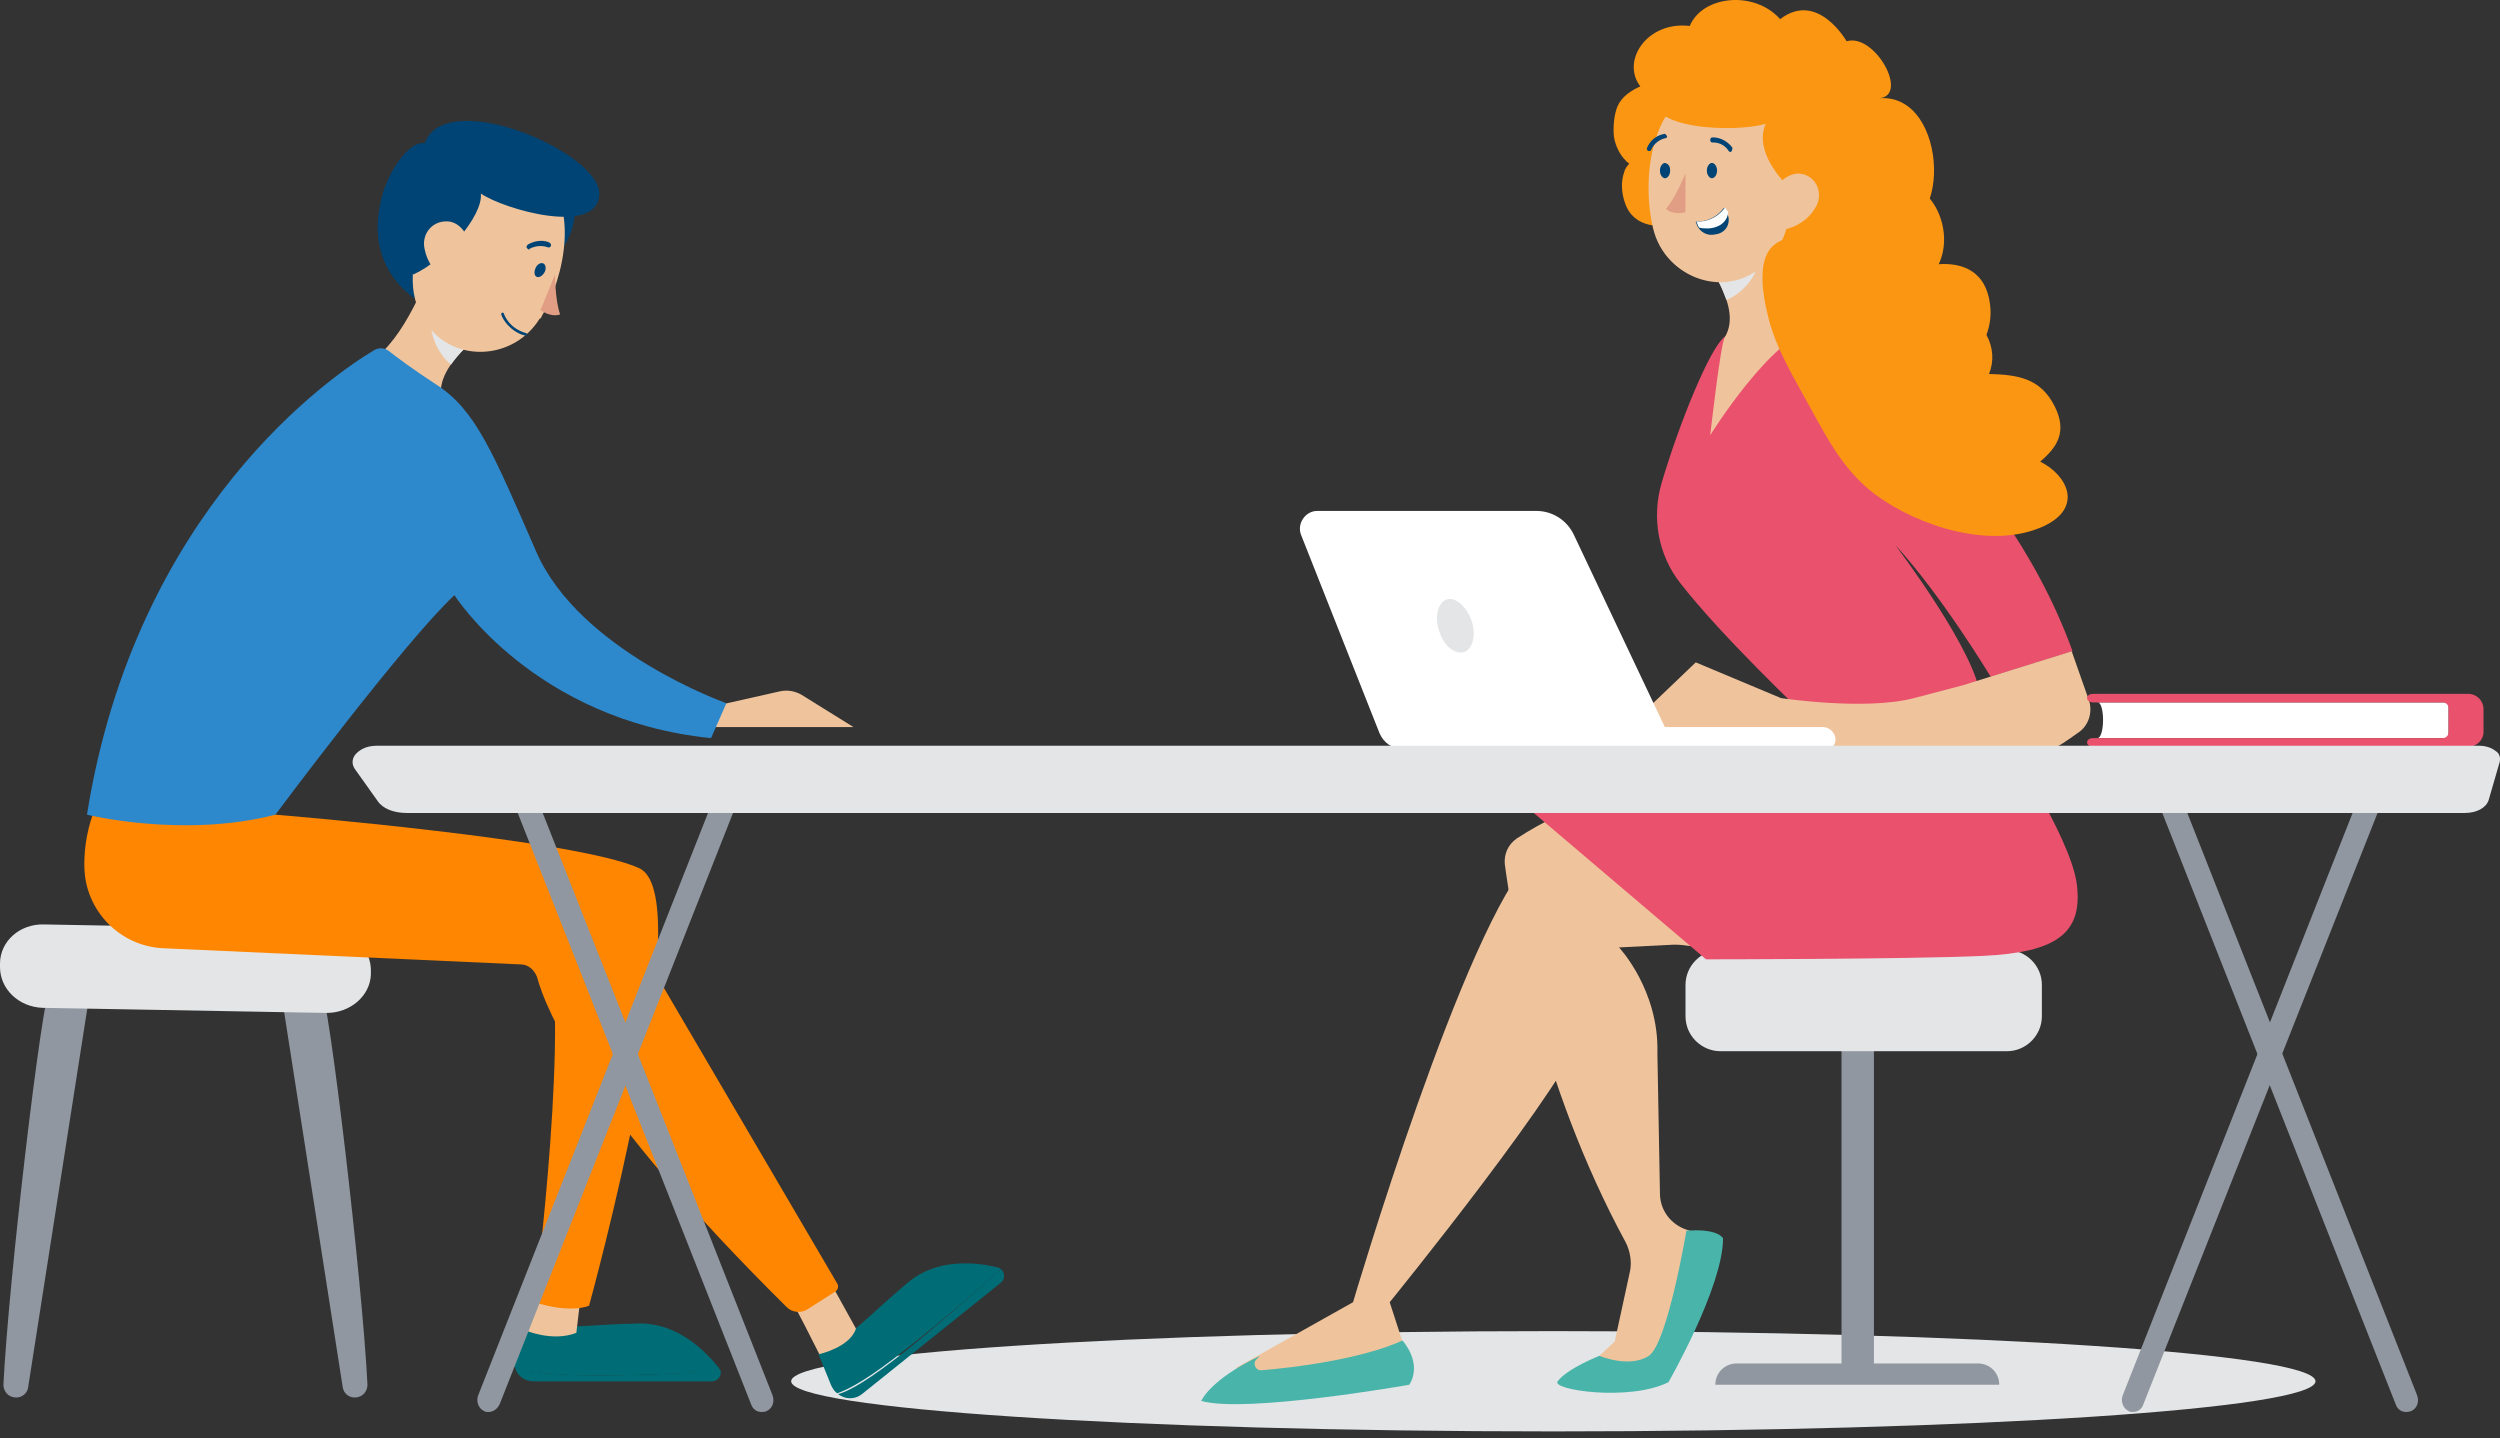 <svg fill="none" height="130" viewBox="0 0 226 130" width="226" xmlns="http://www.w3.org/2000/svg"><rect x="0" y="0" width="226" height="130" fill="#333333" stroke="none"/><path d="m140.421 129.399c38.052 0 68.9-2.03 68.9-4.533 0-2.504-30.848-4.533-68.9-4.533-38.053 0-68.9 2.029-68.9 4.533 0 2.503 30.848 4.533 68.9 4.533z" fill="#e3e5e7"/><path d="m4.548 89.108c-.771 1.154-3.776 26.69-4.239 36.074 0 .615.462 1.154 1.156 1.154.539 0 1.002-.385 1.079-.923l5.549-35.535z" fill="#9097a0"/><path d="m28.98 89.108c.771 1.154 3.776 26.69 4.239 36.074 0 .615-.462 1.154-1.156 1.154-.539 0-1.002-.385-1.079-.923l-5.549-35.535z" fill="#9097a0"/><path d="m0 87.108v.308c0 2 1.696 3.615 3.854 3.692l25.665.462c2.158 0 3.931-1.538 4.008-3.461v-.231c.077-2.077-1.619-3.769-3.854-3.846l-25.665-.462c-2.235-.077-4.008 1.538-4.008 3.538z" fill="#e3e5e7"/><path d="m34.528 17.96c-1.619 5.615 2.081 9.922 7.013 10.537 4.933.692-5.395-16.152-7.013-10.537z" fill="#004475"/><path d="m39.228 23.498c-1.156 3.231-3.699 8.922-6.936 9.691.694 2.538 1.156 7.615 4.778 7.922 2.389.231 3.006-4.23 2.852-5-.385-1.692.771-3.307 2.081-4.615z" fill="#efc49c"/><path d="m40.385 26.729 1.618 4.769c-.462.462-.848.923-1.233 1.461-1.156-.923-2.081-2.846-1.773-4.538.154-1 1.002-1.769 1.387-1.692z" fill="#e3e5e7"/><path d="m50.79 17.499c2.312.615.694 5.076-.925 5.846-1.696.769-1.619-6.461.925-5.846z" fill="#004475"/><path d="m48.94 28.652c0 .077-.077.154-.154.154-2.235 3.615-7.399 4.077-10.019.769-.231-.308-.463-.615-.617-.923-1.541-2.923-.694-5.461.385-9.922 1.079-4.461 6.397-6.461 10.096-3.461 3.853 3 2.466 9.691.308 13.383z" fill="#efc49c"/><path d="m48.399 24.267c-.154.385-.077.692.154.769s.539-.154.694-.462c.154-.308.077-.692-.154-.769-.231-.077-.539.077-.694.462z" fill="#004475"/><path d="m50.173 24.807s0 2.308.462 3.615c-.848.308-1.773-.385-1.773-.385z" fill="#e29e84"/><path d="m47.011 30.189c-1.31-.615-1.696-1.692-1.696-1.769s0-.154.077-.154c.077 0 .154 0 .154.077 0 0 .385 1.308 2.004 1.769.077 0 .077.077.077.154s-.077.077-.154.077c-.154-.077-.308-.077-.463-.154z" fill="#004475"/><path d="m47.707 22.498-.077-.077c-.077-.077 0-.231.077-.308 1.079-.615 1.927-.231 2.004-.154.077.077.154.154.077.308-.077.077-.154.154-.308.077 0 0-.771-.308-1.619.154 0 .077-.077.077-.154 0z" fill="#004475"/><path d="m63.275 64.187 1.773-.462 5.472-1.231c.694-.154 1.387 0 1.927.308l4.701 2.923h-12.948z" fill="#efc49c"/><path d="m54.026 124.335c-4.547 0-6.551-.385-7.476-.77.154.77.848 1.308 1.696 1.308h16.108c.539 0 .925-.538.771-1-1.85.154-5.703.462-11.098.462z" fill="#006d76"/><path d="m65.126 123.95c0-.077-.077-.154-.154-.308-1.233-1.538-3.7-3.999-7.091-3.999-4.933.076-6.628.615-10.482 0l-.925 2.999c-.077.308-.077.616 0 .923.925.385 2.929.769 7.476.769 5.472 0 9.326-.307 11.175-.384z" fill="#006d76"/><path d="m48.555 116.489-1.079 3.769s2.466 1.077 4.624.231l.385-3.231z" fill="#efc49c"/><path d="m82.08 121.952c-3.545 2.846-5.395 3.846-6.32 4.076.617.462 1.464.539 2.158 0l12.563-10.076c.385-.307.385-.923 0-1.23-1.387 1.23-4.239 3.845-8.401 7.23z" fill="#006d76"/><path d="m90.482 114.721c-.077-.077-.154-.077-.308-.154-1.927-.461-5.395-.846-8.015 1.308-3.776 3.154-4.778 4.615-8.17 6.538l1.156 2.846c.154.307.308.538.539.692.925-.308 2.775-1.231 6.32-4.077 4.239-3.307 7.091-5.922 8.478-7.153z" fill="#006d76"/><path d="m24.892 73.647s27.283 2.231 32.909 4.846c5.626 2.615-4.547 39.535-4.547 39.535s-1.541.769-4.933-.308c0 0 3.468-27.228.925-33.151l-29.595-4.846z" fill="#ff8600"/><path d="m71.367 117.259c.231.231 2.697 5.153 2.697 5.153s2.775-.615 3.314-2.307l-2.466-4.461z" fill="#efc49c"/><path d="m8.477 73.416s-.925 2.154-.848 5c.077 3.923 3.237 7.153 7.168 7.307l32.293 1.461c.694 0 1.233.538 1.464 1.154.771 2.923 4.47 11.922 22.582 29.843.462.462 1.233.539 1.773.231l2.543-1.615c.308-.154.385-.539.231-.769l-18.805-32.075c-1.002-1.615-2.543-2.769-4.393-3.307l-27.514-6.999z" fill="#ff8600"/><path d="m7.862 73.647s8.709 2.154 17.033 0c0 0 11.638-15.614 16.185-19.844 0 0 7.168 11.307 23.198 12.922l1.387-3.154s-13.256-4.692-17.187-13.691-5.472-12.845-9.094-15.152c-2.235-1.461-3.545-2.461-4.239-3-.385-.308-.925-.308-1.31-.077-3.776 2.231-21.58 14.383-25.973 41.996z" fill="#2d89cc"/><path d="m37.378 24.806c2.775-1.231 6.32-5.307 6.089-7.307 2.158 1.461 10.559 3.846 10.713.077.154-3.769-13.873-9.845-15.8-4.615-2.158-.615-7.553 8.692-1.002 11.845z" fill="#004475"/><path d="m38.381 22.499c.231 1.231 1.002 2.231 1.85 2.769 1.233.846 2.389-.154 2.466-1.615.077-1.308-.539-3.307-2.004-3.615-1.541-.231-2.62 1.077-2.312 2.461z" fill="#efc49c"/><path d="m169.403 92.952h-2.929v31.613h2.929z" fill="#9097a0"/><path d="m180.732 125.18h-25.665c0-1.077.848-1.923 1.927-1.923h21.811c1.079 0 1.927.846 1.927 1.923z" fill="#9097a0"/><path d="m184.585 91.875c0 1.692-1.387 3.154-3.16 3.154h-25.895c-1.696 0-3.16-1.385-3.16-3.154v-2.846c0-1.692 1.387-3.154 3.16-3.154h25.895c1.696 0 3.16 1.385 3.16 3.154z" fill="#e3e5e7"/><path d="m146.36 71.878s-4.316.692-9.249 3.923c-.77.538-1.156 1.385-1.079 2.308.617 4.615 3.006 19.614 10.945 34.228.385.769.539 1.692.385 2.538l-1.387 6.384-2.544 2.384h6.551l4.393-11.845-1.849-.615c-1.465-.462-2.467-1.769-2.467-3.307l-.231-12.691c.154-5.692-3.468-9.538-3.468-9.538l10.559-.538z" fill="#efc49c"/><path d="m140.811 124.873c-.616.769 6.474 1.846 10.019.077 0 0 4.933-8.615 4.933-12.999 0 0-.385-.923-3.314-.692 0 0-1.696 10.153-3.391 11.306-1.773 1.154-4.47 0-4.47 0s-2.929 1.154-3.777 2.308z" fill="#49b4aa"/><path d="m155.455 85.877c-.077-.077-11.329-1.385-11.329-1.385s.385 3.384-.771 8.153c-1.156 4.692-17.726 25.075-17.726 25.075l1.772 5.461c-5.395 1.846-10.404 1.692-15.645.462l10.559-5.923s10.096-34.228 16.262-40.304l11.329-3.923z" fill="#efc49c"/><path d="m180.734 65.955s6.474 9.614 7.013 13.999c.54 4.384-1.772 6.153-8.554 6.461-6.783.308-24.972.308-24.972.308l-15.568-13.23s11.33-4 14.258-5.153c2.929-1.154 27.823-2.384 27.823-2.384z" fill="#ea516d"/><path d="m126.784 121.182s1.85 1.999.617 3.999c0 0-14.798 2.615-18.806 1.462 0 0 .771-1.923 5.318-4.077l-.308.308c-.386.307-.154 1 .385 1 2.929-.231 9.095-1 12.794-2.692z" fill="#49b4aa"/><path d="m163.161 64.647s-7.553-7.153-11.253-11.922c-2.003-2.538-2.62-5.923-1.695-9.076 1.695-5.692 4.316-11.999 5.626-13.153 1.079-1 8.247-.769 8.247-.769s16.647 10.845 23.275 29.151l-7.399 2.307s-4.393-7.307-8.632-11.922c0 0 7.476 9.845 7.708 13.845z" fill="#ea516d"/><path d="m147.746 65.185 5.549-5.307 7.707 3.231s7.63 1.154 12.023 0c4.393-1.154 4.393-1.154 4.393-1.154l9.865-3.077 1.542 4.384c.385 1.077 0 2.384-1.002 3-.848.615-1.85 1.308-2.466 1.538-1.311.538-32.139-.385-32.139-.385z" fill="#efc49c"/><path d="m164.78 68.032h-26.512c-.617 0-1.156-.538-1.156-1.154 0-.615.539-1.231 1.156-1.154h26.512c.617 0 1.156.538 1.156 1.154-.077.615-.539 1.154-1.156 1.154z" fill="#fff"/><path d="m119.076 46.188h19.808c1.464 0 2.774.846 3.391 2.154l9.171 19.383h-24.586c-.924 0-1.772-.538-2.158-1.461l-7.09-17.922c-.385-1.0.385-2.154 1.464-2.154z" fill="#fff"/><path d="m133.027 56.109c.463 1.308.077 2.615-.693 2.846-.848.231-1.85-.615-2.236-1.923-.462-1.308-.077-2.615.694-2.846.771-.231 1.773.615 2.235 1.923z" fill="#e3e5e7"/><g fill="#9097a0"><path d="m44.163 127.644c-.154 0-.308 0-.385-.077-.539-.23-.771-.923-.539-1.461l21.888-55.457c.231-.615.848-.846 1.387-.615.539.231.771.923.539 1.461l-21.888 55.456c-.231.461-.617.692-1.002.692z"/><path d="m68.826 127.643c-.385 0-.771-.23-.925-.692l-21.888-55.456c-.231-.615 0-1.231.539-1.461.539-.231 1.156 0 1.387.615l21.888 55.457c.231.615 0 1.231-.539 1.461-.154.077-.308.077-.462.077z"/><path d="m192.833 127.643c-.154 0-.308 0-.385-.077-.54-.23-.771-.923-.54-1.461l21.889-55.457c.231-.615.847-.846 1.387-.615.539.231.771.923.539 1.461l-21.965 55.456c-.154.462-.539.692-.925.692z"/><path d="m217.496 127.643c-.385 0-.771-.23-.925-.692l-21.888-55.456c-.231-.615 0-1.231.54-1.461.539-.231 1.156 0 1.387.615l21.888 55.457c.231.615 0 1.231-.54 1.461-.231.077-.385.077-.462.077z"/></g><path d="m189.596 66.726h31.753v-3.231h-31.753c.694-.077.694 3.231 0 3.231z" fill="#fff"/><path d="m220.811 66.725c.308 0 .539-.231.539-.538v-2.154c0-.308-.231-.538-.539-.538h-31.599c-.309 0-.54-.154-.54-.385 0-.231.231-.385.54-.385h33.911c.771 0 1.387.615 1.387 1.385v2.077c0 .692-.616 1.308-1.31 1.308h-33.988c-.309 0-.54-.154-.54-.385 0-.231.231-.385.54-.385z" fill="#ea516d"/><path d="m225.973 68.878c.077-.385 0-.769-.385-1-.386-.308-.925-.462-1.465-.462h-190.057c-.771 0-1.387.231-1.85.692-.385.385-.462.923-.154 1.385l2.081 2.923c.462.692 1.464 1.077 2.62 1.077h186.05c1.079 0 1.927-.462 2.158-1.154z" fill="#e3e5e7"/><path d="m169.865 8.885c2.775-.231-.385-5.923-2.929-5.153 0 0-2.62-4.615-6.011-2-2.312-2.615-7.014-2.154-8.17.615-3.853-.461-6.242 3.154-4.47 5.461-.848.385-1.695.923-2.081 1.846-.308.769-.385 1.846-.308 2.692.154 1.0.694 1.923 1.387 2.461-.231.231-.385.462-.462.769-.309.846-.231 1.923.077 2.769.771 2.307 3.314 2.384 5.241 1.692.925-.308 1.31-1.769.847-2.615-.308-.615-.847-.923-1.387-1 .154-.308.154-.692.077-1-.077-.461-.308-.769-.616-1.077.231-.385.308-.846.231-1.308-.154-.769-.848-1.461-1.619-1.538v-.077c.155-.077.309-.154.463-.231.462-.231.693-.538.925-.846l8.169 8.922c-5.626 1.077 2.467 9.384 5.626 3.461 1.773 3.846 6.32.308 5.472-2.538 6.166 2.231 6.012-11.845-.462-11.307zm-20.038 3.154s0-.077-.077-.077c.154 0 .154 0 .077.077z" fill="#fb9612"/><path d="m165.318 16.191c.616 3.615-2.235 6.922-7.168 6.153-4.778-.769 6.243-11.922 7.168-6.153z" fill="#fb9612"/><path d="m160.231 18.499c.155 3.461 1.002 9.614 3.854 11.23-3.854.538-9.48 9.614-9.48 9.614s.925-8.23 1.31-8.845c.925-1.538.309-3.384-.616-5.153z" fill="#efc49c"/><path d="m158.228 21.268-2.929 4.077c.308.538.539 1.154.771 1.769 1.387-.538 2.851-2.154 3.005-3.846.077-1-.462-1.923-.847-2z" fill="#e3e5e7"/><path d="m150.905 9.499c-2.389-.077-2.081 4.615-.771 5.846 1.31 1.231 3.314-5.769.771-5.846z" fill="#fb9612"/><path d="m162.158 14.114c-.231 4.615-.154 7.307-2.466 9.614-3.469 3.538-9.172 1.461-10.251-3.077-1.002-4.077-.385-10.922 4.085-12.768 4.393-1.769 8.94 1.692 8.632 6.23z" fill="#efc49c"/><path d="m184.741 47.574c-4.701 2.154-11.329 0-15.183-2.846-2.851-2.154-4.239-4.846-5.934-7.922-1.465-2.692-3.16-5.384-3.854-8.461-.385-1.615-.925-4.615.385-5.999 1.002-1.077 3.083-1.154 4.856-1.154.231-2.461.925-4.846 1.927-6.538.539-1 2.081-.077 1.541.846-.925 1.615-1.541 3.615-1.772 5.692.077 0 1.387-.923 2.389-1.692-.463-.231-.694-.923-.231-1.385 4.161-4.384 8.323 1.692 6.396 5.769 2.235-.154 4.239.692 4.625 3.538.154 1.077 0 2-.309 2.846.617 1.154.694 2.384.232 3.538 2.466.077 4.624.308 5.934 2.923 1.156 2.308.231 3.692-1.31 5 2.466 1.231 3.931 4.153.308 5.846z" fill="#fb9612"/><path d="m162.314 17.499c-2.236-2-3.546-4.384-2.698-6.307-2.466.769-11.175.692-10.25-3.0.924-3.692 6.782-4.153 6.782-4.153s-1.387.846-1.31 1.461c3.005-.923 6.551-.846 7.707-.538-.925.538-1.002 1-1.002 1s5.549.538 4.239 2.307c2.158.077 3.391 7.922-3.468 9.23z" fill="#fb9612"/><path d="m164.085 18.806c-.616 1.077-1.695 1.692-2.697 1.923-1.465.308-2.158-1-1.696-2.384.462-1.231 1.773-2.923 3.237-2.615 1.387.308 1.927 1.923 1.156 3.077z" fill="#efc49c"/><path d="m155.223 15.422c0 .385-.232.692-.463.692s-.462-.308-.462-.692c0-.385.231-.692.462-.692s.463.308.463.692z" fill="#004475"/><path d="m150.982 15.422c0 .385-.231.692-.462.692-.232 0-.463-.308-.463-.692 0-.385.231-.692.463-.692.308.077.462.308.462.692z" fill="#004475"/><path d="m152.369 15.652s-.848 2.154-1.773 3.231c.694.615 1.773.308 1.773.308z" fill="#e29e84"/><path d="m156.455 13.73s.077 0 .077-.077c.077-.077.077-.231.077-.308-.771-1-1.773-.923-1.773-.923-.154 0-.231.077-.231.231s.077.231.231.231c0 0 .848-.077 1.388.692.077.154.154.154.231.154z" fill="#004475"/><path d="m149.134 13.653c.077 0 .154-.077.154-.154.385-.846 1.233-1 1.233-1.0.154 0 .231-.154.154-.231s-.154-.231-.231-.154c-.077 0-1.079.154-1.541 1.231-.077.077 0 .231.077.308z" fill="#004475"/><path d="m155.069 21.19c-.694.154-1.234-.154-1.542-.615-.077-.077-.077-.154-.154-.308 0-.077-.077-.154-.077-.154 0-.077 0-.077.077-.077 1.618 0 2.389-1.154 2.389-1.154s0 0 .077-.077h.077c.077.077.077.154.077.231 0 0 0 .077.077.154.463.692.155 1.846-1.001 2z" fill="#004475"/><path d="m156.222 19.113c0 .769-.616 1.462-1.772 1.538-.309 0-.617 0-.848-.077-.077-.077-.077-.154-.154-.308 0-.077-.077-.154-.077-.154 0-.077 0-.077.077-.077 1.618 0 2.389-1.154 2.389-1.154s0 0 .077-.077h.077c.077.077.077.154.077.231.077 0 .077 0 .154.077z" fill="#fff"/></svg>